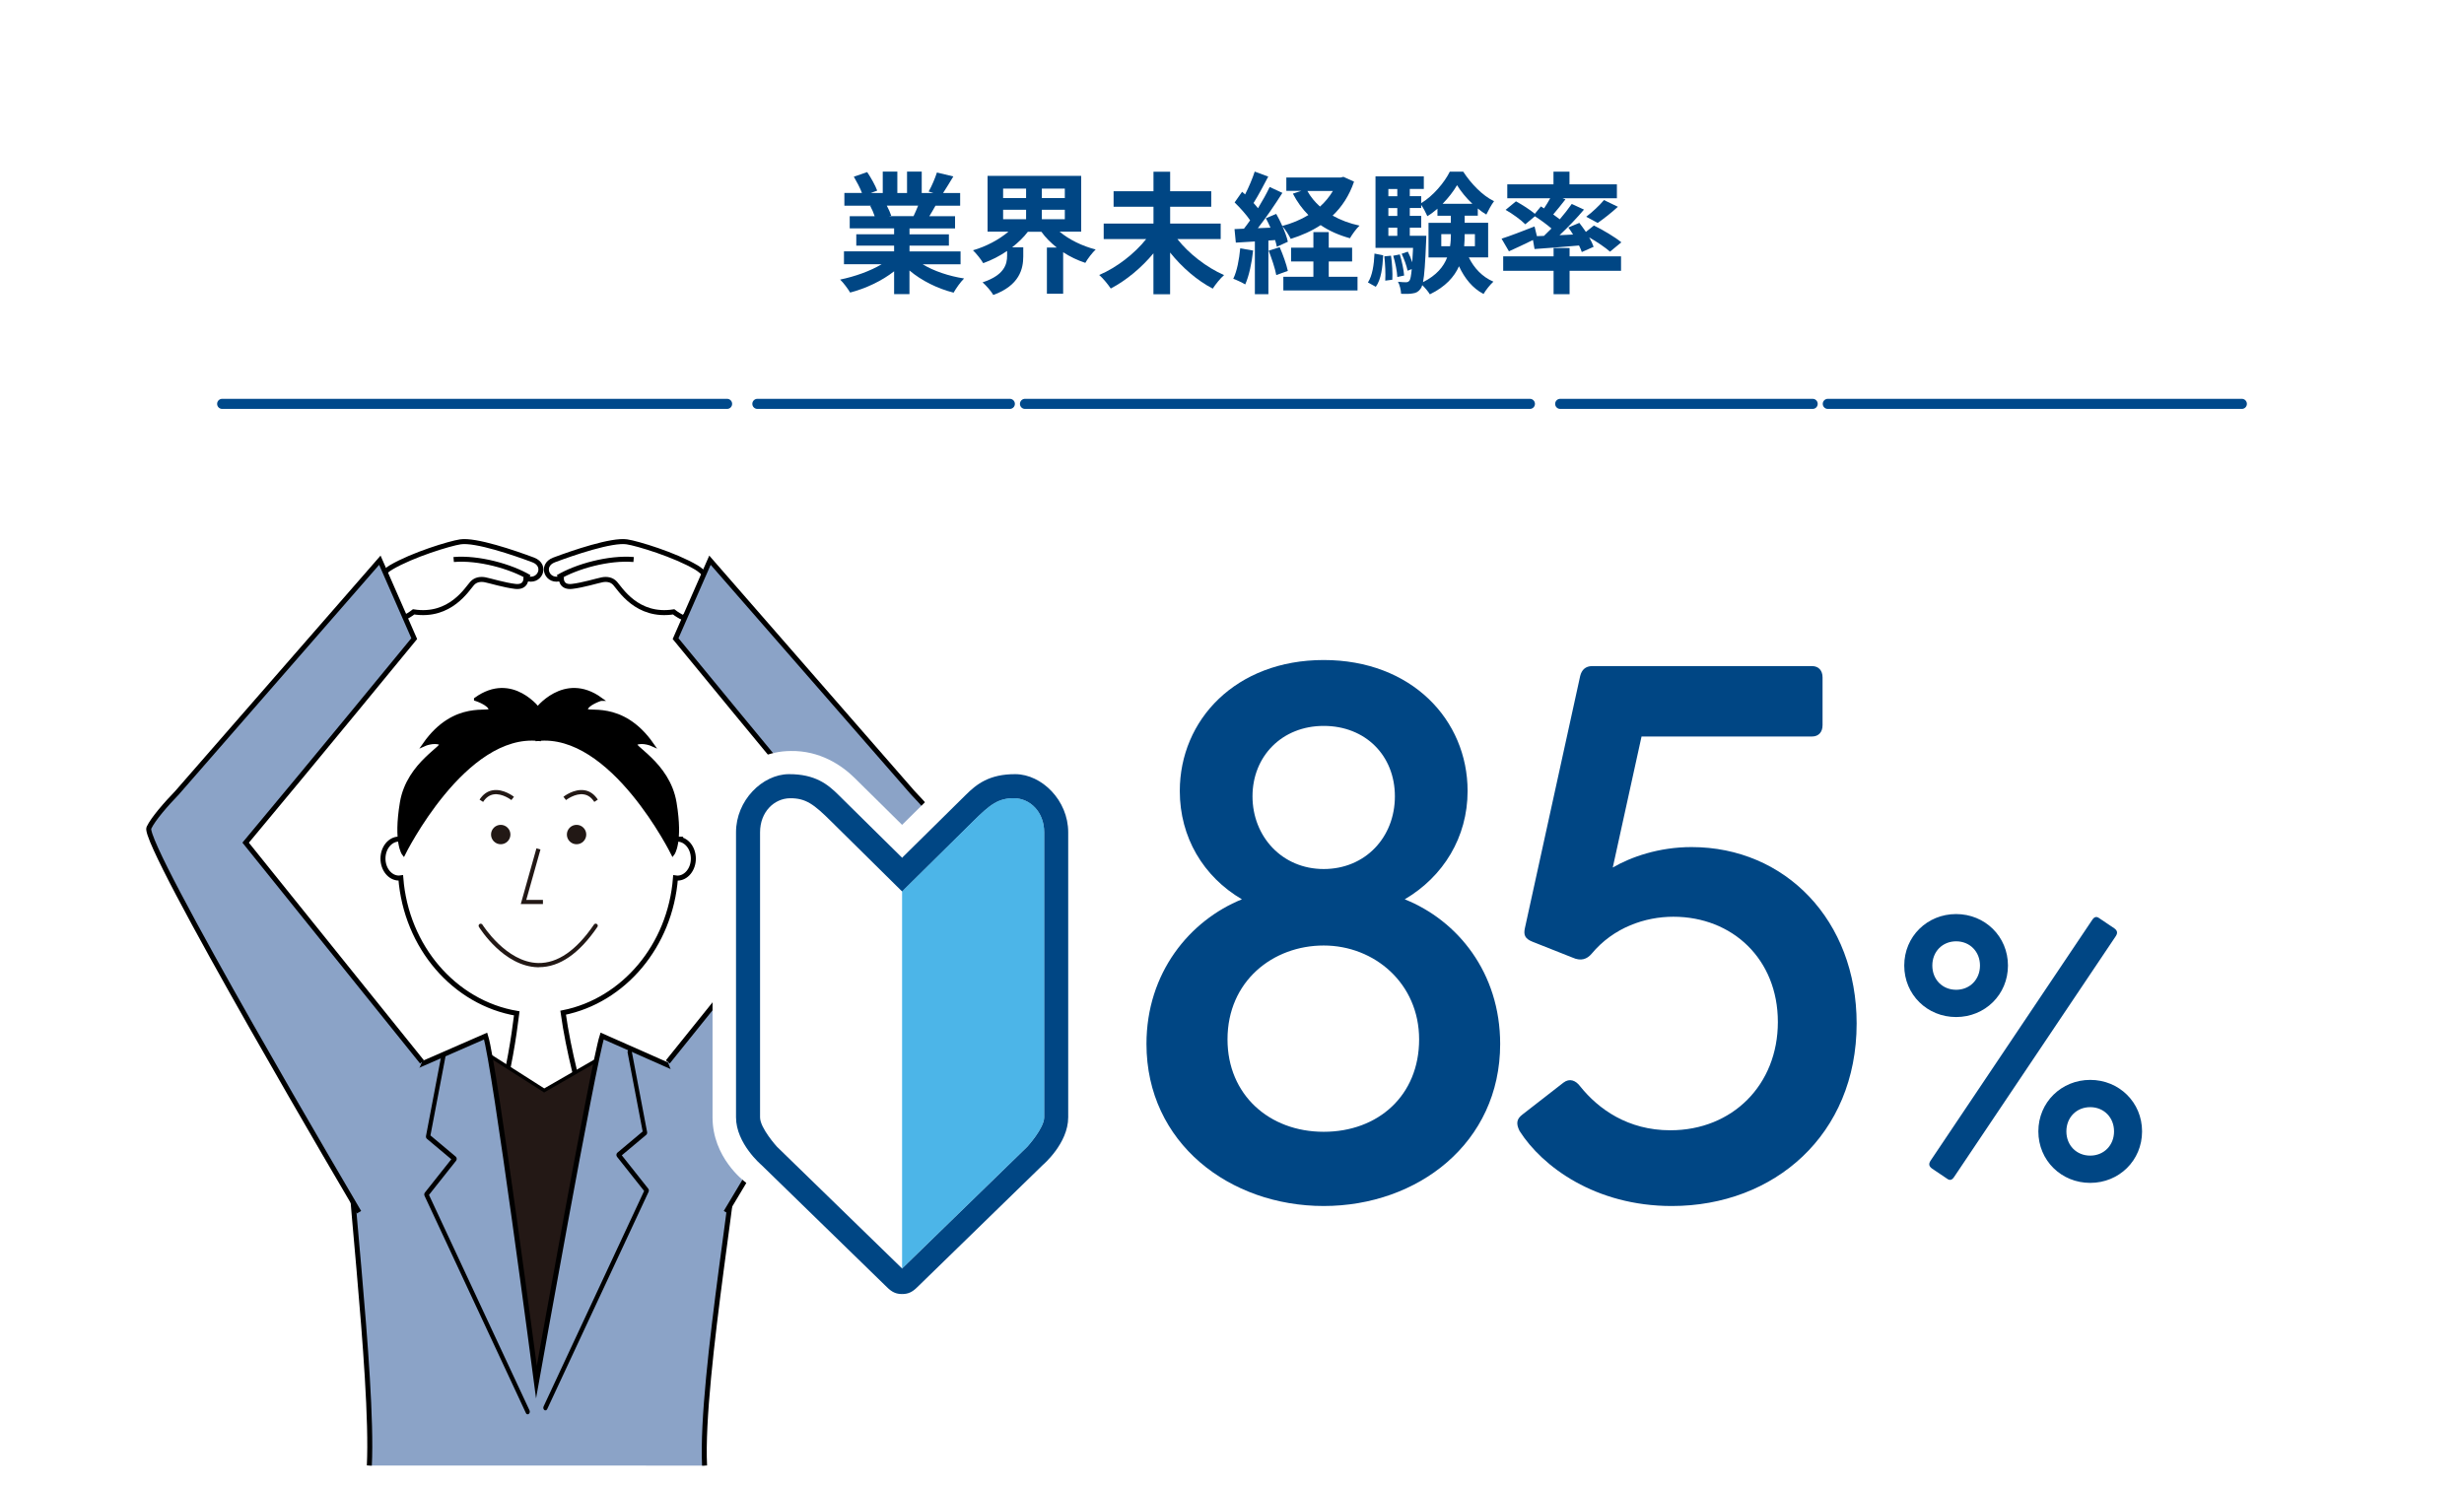 <?xml version="1.0" encoding="UTF-8"?><svg id="_レイヤー_2" xmlns="http://www.w3.org/2000/svg" viewBox="0 0 488 295"><defs><style>.cls-1{stroke:#00498b;stroke-dasharray:0 0 0 0 100 6 50 3;stroke-linecap:round;stroke-width:2px;}.cls-1,.cls-2,.cls-3{fill:#fff;}.cls-1,.cls-4,.cls-5,.cls-3,.cls-6{stroke-miterlimit:10;}.cls-4,.cls-5,.cls-3,.cls-6{stroke:#000;}.cls-4,.cls-6{stroke-width:.69px;}.cls-7{fill:#221815;}.cls-5{fill:#8ba3c7;}.cls-5,.cls-3{stroke-width:.99px;}.cls-6{fill:#231815;}.cls-8{fill:#0096df;opacity:.7;}.cls-9{fill:#004684;}</style></defs><g id="_レイヤー_1-2"><rect class="cls-2" width="488" height="295"/><line class="cls-1" x1="44" y1="80" x2="444" y2="80"/><g><path class="cls-9" d="M182.7,52.33c2.21,1.35,5.23,2.37,8.24,2.83-.7,.68-1.61,1.98-2.08,2.81-3.2-.81-6.34-2.37-8.74-4.39v4.68h-3.04v-4.52c-2.42,1.9-5.62,3.41-8.71,4.21-.44-.75-1.33-1.95-1.98-2.57,2.91-.6,5.98-1.69,8.22-3.04h-7.46v-2.55h9.93v-1.14h-7.49v-2.24h7.49v-1.17h-8.79v-2.42h4.94c-.21-.65-.55-1.43-.88-2.03l.31-.05h-5.43v-2.52h3.48c-.36-.99-1.04-2.24-1.61-3.22l2.65-.91c.75,1.12,1.61,2.65,1.98,3.67l-1.27,.47h2.37v-4.24h2.89v4.24h1.92v-4.24h2.91v4.24h2.31l-.94-.29c.62-1.07,1.27-2.63,1.64-3.77l3.25,.78c-.73,1.2-1.43,2.37-2.03,3.28h3.38v2.52h-4.89c-.42,.75-.83,1.46-1.22,2.08h5.1v2.42h-9.02v1.17h7.8v2.24h-7.8v1.14h10.11v2.55h-7.54Zm-7.07-11.6c.36,.68,.7,1.43,.88,2l-.44,.08h4.86c.31-.62,.62-1.38,.91-2.08h-6.21Z"/><path class="cls-9" d="M209.88,45.91c1.87,1.56,4.45,2.83,7.12,3.51-.65,.62-1.59,1.82-2.05,2.65-1.56-.52-3.04-1.22-4.39-2.11v8.22h-3.22v-9.15h1.95c-1.17-.94-2.21-1.95-3.04-3.12h-2.68c-.86,1.14-1.95,2.16-3.12,3.09h2.21v1.79c0,2.47-.75,5.75-5.93,7.64-.42-.75-1.46-1.92-2.13-2.5,4.34-1.43,4.86-3.61,4.86-5.28v-.94c-1.48,1.01-3.07,1.82-4.73,2.42-.44-.75-1.35-1.9-2.03-2.55,2.6-.75,5.17-2.11,7.02-3.69h-4.13v-11.05h18.54v11.05h-4.24Zm-11.21-6.68h4.55v-1.87h-4.55v1.87Zm0,4.19h4.55v-1.87h-4.55v1.87Zm12.22-6.06h-4.55v1.87h4.55v-1.87Zm0,4.19h-4.55v1.87h4.55v-1.87Z"/><path class="cls-9" d="M233.17,47.34c2.26,2.89,5.8,5.64,9.26,7.15-.73,.62-1.72,1.87-2.24,2.68-3.07-1.59-6.08-4.19-8.45-7.15v8.27h-3.3v-8.11c-2.37,2.86-5.41,5.38-8.45,6.97-.52-.78-1.53-2.03-2.29-2.68,3.48-1.48,7.02-4.24,9.31-7.12h-8.42v-3.07h9.86v-3.33h-7.9v-3.07h7.9v-3.87h3.3v3.87h8.14v3.07h-8.14v3.33h10.01v3.07h-8.58Z"/><path class="cls-9" d="M248.18,49.63c-.26,2.44-.81,5.04-1.56,6.71-.55-.34-1.69-.88-2.37-1.12,.75-1.53,1.17-3.85,1.38-6.03l2.55,.44Zm19.99-13.65c-.94,2.76-2.39,4.97-4.24,6.73,1.56,.88,3.35,1.56,5.33,1.98-.65,.6-1.48,1.77-1.9,2.5-2.18-.6-4.13-1.46-5.8-2.6-1.77,1.17-3.77,2.05-5.93,2.73-.34-.7-1.04-1.85-1.64-2.5,.49,1.12,.91,2.24,1.07,3.07l-2.18,.99c-.08-.39-.18-.83-.34-1.33l-1.33,.1v10.63h-2.68v-10.45l-3.77,.23-.26-2.68,1.87-.08c.39-.49,.81-1.07,1.22-1.66-.75-1.12-2-2.5-3.07-3.54l1.48-2.11c.18,.16,.39,.34,.6,.52,.73-1.43,1.46-3.15,1.9-4.52l2.68,.99c-.94,1.77-1.98,3.77-2.91,5.23,.34,.36,.62,.73,.88,1.04,.88-1.46,1.72-2.94,2.31-4.21l2.52,1.17c-1.43,2.26-3.22,4.89-4.86,6.99l2.5-.1c-.29-.65-.6-1.3-.91-1.87l2.05-.86c.42,.73,.83,1.56,1.2,2.39,1.87-.49,3.61-1.22,5.17-2.16-1.22-1.22-2.24-2.63-3.07-4.24l1.66-.55h-2.96v-2.65h10.76l.55-.13,2.08,.94Zm-14.72,13c.65,1.48,1.33,3.38,1.61,4.68l-2.29,.83c-.23-1.3-.91-3.3-1.51-4.84l2.18-.68Zm9.72,5.85h5.69v2.7h-14.69v-2.7h5.95v-3.04h-4.42v-2.73h4.42v-3.09h3.04v3.09h4.63v2.73h-4.63v3.04Zm-4.24-17c.62,1.14,1.48,2.18,2.5,3.09,1.01-.91,1.87-1.95,2.55-3.09h-5.04Z"/><path class="cls-9" d="M270.92,55.95c.88-1.33,1.2-3.51,1.3-5.72l1.72,.34c-.13,2.37-.39,4.78-1.46,6.24l-1.56-.86Zm19.99-4.94c1.04,2.11,2.68,3.85,4.86,4.78-.62,.57-1.51,1.66-1.95,2.44-2.16-1.12-3.74-3.07-4.86-5.49-.94,2.11-2.68,4.06-5.77,5.56-.31-.52-.96-1.3-1.51-1.82-.1,.34-.21,.57-.34,.73-.44,.6-.91,.83-1.56,.91-.52,.1-1.35,.13-2.29,.08-.03-.73-.26-1.74-.62-2.39,.68,.08,1.25,.1,1.59,.1,.31,0,.49-.08,.7-.34,.18-.26,.31-.91,.44-2.26l-.83,.31c-.16-.91-.68-2.31-1.17-3.35l1.22-.42c.34,.65,.65,1.4,.88,2.11,.05-.78,.1-1.74,.16-2.86h-7.44v-14.17h9.57v2.5h-2.78v1.43h2.26v1.38c2.34-1.4,4.6-4.08,5.67-6.24h2.65c1.56,2.39,3.82,4.76,6.11,5.85-.55,.73-1.14,1.85-1.53,2.65-.57-.34-1.14-.73-1.69-1.2v1.43h-2.6v1.4h4.65v6.86h-3.82Zm-15.42-.36c.23,1.51,.34,3.51,.26,4.76l-1.4,.18c.08-1.3,0-3.28-.18-4.81l1.33-.13Zm-.52-13.21v1.43h1.77v-1.43h-1.77Zm0,3.77v1.56h1.77v-1.56h-1.77Zm0,5.51h1.77v-1.61h-1.77v1.61Zm2.26,3.67c.42,1.35,.78,3.07,.86,4.19l-1.35,.29c-.05-1.12-.39-2.86-.81-4.21l1.3-.26Zm5.25-3.67s0,.68-.03,1.01c-.18,4.29-.34,6.79-.62,8.16,2.68-1.35,4.08-3.07,4.78-4.89h-3.69v-6.86h4.42v-1.4h-2.65v-1.4c-.65,.55-1.3,1.07-2,1.48-.29-.68-.78-1.59-1.22-2.24v.62h-2.26v1.56h2.26v2.34h-2.26v1.61h3.28Zm4.71,2.05c.13-.78,.16-1.56,.16-2.31v-.08h-1.9v2.39h1.74Zm4.42-8.4c-1.22-1.14-2.31-2.5-3.04-3.69-.68,1.17-1.69,2.5-2.86,3.69h5.9Zm-1.53,6.01v.1c0,.75-.03,1.51-.1,2.29h2.13v-2.39h-2.03Z"/><path class="cls-9" d="M305.79,46.72c.49-.47,.99-.96,1.48-1.46-.94-.81-2.18-1.72-3.28-2.42l-1.9,1.59c-.81-.83-2.52-2.08-3.9-2.86l2.05-1.69c1.2,.65,2.78,1.66,3.74,2.47l1.2-1.46,.62,.39c.44-.65,.86-1.35,1.22-2h-8.5v-2.76h9.15v-2.52h3.17v2.52h9.39v2.76h-10.76l.57,.21c-.81,1.04-1.66,2.11-2.42,2.99,.47,.34,.91,.65,1.3,.96,.91-1.07,1.72-2.11,2.37-3.04l2.42,1.12c-1.43,1.69-3.17,3.51-4.84,5.07l2.68-.13c-.29-.49-.62-.96-.94-1.4l2.18-.91c.42,.55,.88,1.17,1.3,1.79l1.59-1.27c1.79,.88,4.21,2.31,5.43,3.33l-2.24,1.85c-.88-.78-2.55-1.92-4.13-2.83,.39,.68,.7,1.33,.88,1.87l-2.34,1.04c-.13-.39-.31-.83-.55-1.3-3.15,.29-6.32,.52-8.81,.7l-.31-1.79c-1.64,.81-3.35,1.61-4.76,2.24l-1.46-2.5c1.64-.52,4.13-1.48,6.53-2.42l.47,1.92,1.38-.05Zm5.07,4.06h10.19v2.86h-10.19v4.63h-3.17v-4.63h-9.98v-2.86h9.98v-1.66h3.17v1.66Zm3.3-7.85c1.17-.88,2.63-2.24,3.51-3.3l2.76,1.33c-1.33,1.22-2.83,2.39-4,3.2l-2.26-1.22Z"/></g><g><path class="cls-9" d="M227.06,206.79c0-14.1,8.55-24.45,18.9-28.65-7.65-4.5-12.3-12.3-12.3-21.45,0-14.1,11.1-25.95,28.5-25.95s28.5,11.85,28.5,25.95c0,9.15-4.8,16.95-12.45,21.45,10.5,4.2,18.9,14.55,18.9,28.65,0,19.65-16.35,32.1-34.95,32.1s-35.1-12.45-35.1-32.1Zm35.1,17.4c10.8,0,18.9-7.2,18.9-18.3s-8.85-18.6-18.9-18.6-19.05,7.05-19.05,18.6c0,10.95,8.25,18.3,19.05,18.3Zm0-52.05c8.25,0,14.1-6.3,14.1-14.4s-5.85-13.95-14.1-13.95-14.1,6-14.1,13.95,5.85,14.4,14.1,14.4Z"/><path class="cls-9" d="M300.96,224.04c-.75-1.5-.6-2.4,.6-3.3l8.1-6.3c1.2-.9,2.4-.45,3.3,.75,3.6,4.5,9.45,8.7,17.85,8.7,12.3,0,21.3-9,21.3-21.45s-9-20.85-20.7-20.85c-5.55,0-11.85,2.1-16.2,7.35-.9,1.05-2.1,1.5-3.75,.75l-7.95-3.15c-1.5-.6-1.8-1.35-1.5-2.7l10.95-49.95c.3-1.2,1.05-1.95,2.4-1.95h43.5c1.35,0,2.1,.9,2.1,2.25v9.45c0,1.35-.75,2.25-2.1,2.25h-33.75l-5.7,25.95c3.6-2.1,9.15-4.05,15.6-4.05,18.6,0,32.7,14.55,32.7,34.95,0,22.05-16.35,36.15-36.6,36.15-15.15,0-25.65-7.8-30.15-14.85Z"/><path class="cls-9" d="M377.14,191.26c0-5.78,4.57-10.2,10.27-10.2s10.27,4.42,10.27,10.2-4.57,10.2-10.27,10.2-10.27-4.42-10.27-10.2Zm37.2-9c.38-.6,.83-.83,1.42-.38l3,2.02c.6,.45,.67,.9,.3,1.5l-32.02,47.7c-.38,.6-.83,.83-1.42,.38l-3-2.02c-.6-.45-.67-.9-.3-1.5l32.02-47.7Zm-26.92,13.8c2.7,0,4.72-2.03,4.72-4.8s-2.02-4.8-4.72-4.8-4.72,2.02-4.72,4.8,2.02,4.8,4.72,4.8Zm26.55,17.85c5.7,0,10.27,4.42,10.27,10.2s-4.57,10.2-10.27,10.2-10.27-4.42-10.27-10.2,4.58-10.2,10.27-10.2Zm0,15c2.7,0,4.72-2.03,4.72-4.8s-2.02-4.8-4.72-4.8-4.72,2.02-4.72,4.8,2.02,4.8,4.72,4.8Z"/></g><g><path class="cls-3" d="M111.16,114.54c-2.68,1.05-4.32-2.54-1.41-3.63,3.7-1.39,11.43-4.04,14.41-3.58,2.08,.31,9.51,2.57,13.74,5.07,1.38,.82,2.39,2.15,3.58,3.23l-6.09,6.77c-.7-.32-1.37-.73-1.97-1.2-7.28,1.15-10.64-4.62-11.61-5.66-.72-.77-1.69-.86-2.57-.69-.97,.19-3.84,1.07-5.96,1.31-2.22,.25-2.11-1.61-2.11-1.61Z"/><path class="cls-3" d="M125.49,110.83c-4.92-.42-11.32,1.36-14.97,3.53"/><path class="cls-3" d="M104.18,114.54c2.68,1.05,4.32-2.54,1.41-3.63-3.7-1.39-11.43-4.04-14.41-3.58-2.08,.31-9.51,2.57-13.74,5.07-1.38,.82-2.39,2.15-3.58,3.23l6.09,6.77c.7-.32,1.37-.73,1.97-1.2,7.28,1.15,10.64-4.62,11.61-5.66,.72-.77,1.69-.86,2.57-.69,.97,.19,3.84,1.07,5.96,1.31,2.22,.25,2.11-1.61,2.11-1.61Z"/><path class="cls-3" d="M89.85,110.83c4.92-.42,11.32,1.36,14.97,3.53"/><g><path class="cls-3" d="M134.17,166.21c-.23,0-.46,.03-.68,.09-2.22-13.97-13.42-24.59-26.9-24.59s-24.68,10.62-26.9,24.59c-.22-.06-.45-.09-.68-.09-1.74,0-3.16,1.73-3.16,3.86s1.41,3.86,3.16,3.86c.13,0,.25-.01,.37-.03,1.05,13.69,10.64,24.74,22.97,26.83-1.25,10.22-3.92,23.84-9.6,32.06l12.7,7.52,14.74-7.52s-6.48-16.69-8.66-32.19c11.98-2.39,21.22-13.27,22.25-26.69,.12,.02,.25,.03,.38,.03,1.74,0,3.16-1.73,3.16-3.86s-1.41-3.86-3.16-3.86Z"/><g><g><path class="cls-7" d="M101.09,165.31c0,1.06-.86,1.92-1.92,1.92s-1.92-.86-1.92-1.92,.86-1.92,1.92-1.92,1.92,.86,1.92,1.92Z"/><path class="cls-7" d="M116.11,165.31c0,1.06-.86,1.92-1.92,1.92s-1.92-.86-1.92-1.92,.86-1.92,1.92-1.92,1.92,.86,1.92,1.92Z"/></g><polygon class="cls-7" points="107.53 179.08 103.14 179.08 106.24 168.05 107.04 168.27 104.23 178.26 107.53 178.26 107.53 179.08"/><path class="cls-7" d="M106.77,191.6c-.07,0-.14,0-.21,0-6.79-.15-11.51-7.68-11.71-8-.12-.19-.06-.45,.13-.57,.19-.12,.45-.06,.57,.13,.05,.07,4.69,7.46,11.03,7.6,3.84,.08,7.56-2.48,11.06-7.62,.13-.19,.39-.24,.57-.11,.19,.13,.24,.39,.11,.57-3.61,5.3-7.5,7.98-11.56,7.98Z"/><g><path class="cls-7" d="M95.67,158.84l-.69-.45c.68-1.05,1.56-1.68,2.62-1.85,2.1-.35,4.1,1.22,4.19,1.29l-.51,.65s-1.81-1.41-3.54-1.12c-.81,.14-1.51,.63-2.05,1.48Z"/><path class="cls-7" d="M117.7,158.84c-.55-.85-1.24-1.35-2.06-1.48-1.74-.29-3.52,1.11-3.54,1.12l-.51-.65c.08-.07,2.09-1.64,4.19-1.29,1.06,.17,1.94,.8,2.62,1.85l-.69,.45Z"/></g></g><g><path class="cls-4" d="M94.22,138.5s2.78,.9,2.91,2.05c.13,1.15-7.01-1.79-13.09,6.92,0,0,1.72-.77,3.17-.26,1.45,.51-6.35,3.85-7.67,11.79-1.32,7.95,.4,10.13,.4,10.13,0,0,12.03-24.36,26.84-22.69l.07-5.72s-5.36-7.48-12.63-2.23Z"/><path class="cls-4" d="M118.97,138.5s-2.78,.9-2.91,2.05c-.13,1.15,7.01-1.79,13.09,6.92,0,0-1.72-.77-3.17-.26-1.45,.51,6.35,3.85,7.67,11.79,1.32,7.95-.4,10.13-.4,10.13,0,0-12.03-24.36-26.84-22.69l-.21-5.76s5.5-7.44,12.77-2.18Z"/></g></g><polygon class="cls-6" points="95.15 207.95 107.78 216 121.45 208.12 104.42 284.02 95.15 207.95"/><path class="cls-5" d="M139.54,290.31c-.86-17.68,7.51-63.37,6.56-67.68-1.39-6.34-10.38-10.19-12.07-10.87l-14.78-6.54c-1.78,5.56-13.01,68.55-13.01,68.55,0,0-8.27-62.98-10.06-68.54l-14.71,6.42s-10.81,3.97-12.35,10.97c-.95,4.31,4.89,50,4.03,67.68"/><path class="cls-5" d="M143.77,240.12s44.05-73.06,42.58-76.14c-.88-1.84-3.42-4.71-5.6-6.98l-40.14-46.03-6.81,15.53s20.4,24.89,33.39,40.42l-34.93,43.43"/><path class="cls-5" d="M83.58,210.35l-34.93-43.43c12.99-15.53,33.39-40.42,33.39-40.42l-6.81-15.53-40.14,46.03c-2.18,2.27-4.72,5.14-5.6,6.98-1.47,3.08,41.61,76.14,41.61,76.14"/><path d="M108.02,279.37c-.07,0-.14-.02-.21-.07-.2-.14-.27-.46-.15-.71l19.91-42.68-5.37-6.77c-.09-.11-.13-.26-.12-.42,.01-.15,.08-.29,.18-.38l5.02-4.21-2.98-15.63c-.05-.28,.09-.56,.31-.63,.23-.07,.45,.11,.51,.39l3.04,15.98c.04,.21-.03,.43-.17,.55l-4.84,4.06,5.24,6.61c.13,.17,.16,.42,.06,.63l-20.07,43.02c-.08,.17-.22,.26-.36,.26Z"/><path d="M104.51,280.15c-.15,0-.29-.09-.36-.26l-20.07-43.02c-.09-.2-.07-.46,.06-.63l5.24-6.61-4.84-4.06c-.14-.12-.21-.34-.17-.55l3.04-15.98c.05-.28,.28-.45,.51-.39,.23,.07,.37,.35,.31,.63l-2.98,15.63,5.02,4.21c.1,.09,.17,.23,.18,.38,.01,.15-.03,.31-.12,.42l-5.37,6.77,19.91,42.68c.12,.25,.05,.57-.15,.71-.07,.05-.14,.07-.21,.07Z"/></g><g id="g18"><path id="path16" class="cls-2" d="M156.64,148.76c-8.85,.02-15.52,7.57-15.52,16.12v56.45c0,7.94,6.17,12.6,6.55,12.87l24.67,24.02c1.53,1.52,4.21,2.74,6.32,2.74s4.8-1.22,6.32-2.74l24.67-24.02c.37-.28,6.55-4.94,6.55-12.87v-56.45c0-8.55-6.67-16.1-15.52-16.12-5.64-.09-9.99,2.72-12.69,5.41l-9.33,9.22-9.33-9.22c-2.7-2.69-7.05-5.5-12.69-5.41Z"/><path id="path12" class="cls-9" d="M145.77,164.87v56.45c0,5.2,5.03,9.44,5.03,9.44l24.83,24.18c1.03,1.03,1.85,1.39,3.04,1.39,.97-1.02,2.41-3.37,0-5.06l-24.8-24.13s-3.34-3.67-3.34-5.81v-56.45c0-4.07,2.81-6.73,5.95-6.76,3.14-.02,4.74,1.22,8.14,4.59l14.05,13.88c1.39-1.72,1.96-5.18,0-6.68l-12.62-12.46c-2.1-2.09-4.63-4.13-9.84-4.1-5.21,.04-10.44,5.18-10.44,11.52h0Z"/><path id="path14" class="cls-9" d="M211.56,164.87v56.45c0,5.2-5.03,9.44-5.03,9.44l-24.83,24.18c-1.03,1.03-1.85,1.39-3.04,1.39v-5.06l24.8-24.13s3.34-3.67,3.34-5.81v-56.45c0-4.07-2.81-6.73-5.95-6.76-3.14-.02-4.74,1.22-8.14,4.59l-14.05,13.88v-6.68l12.62-12.46c2.1-2.09,4.63-4.13,9.84-4.1,5.21,.04,10.44,5.18,10.44,11.52h0Z"/><path id="path14-2" class="cls-8" d="M178.66,251.26l24.8-24.13s3.34-3.67,3.34-5.81v-56.45c0-4.07-2.81-6.73-5.95-6.76-3.14-.02-4.74,1.22-8.14,4.59l-14.05,13.88v74.68Z"/></g></g></svg>